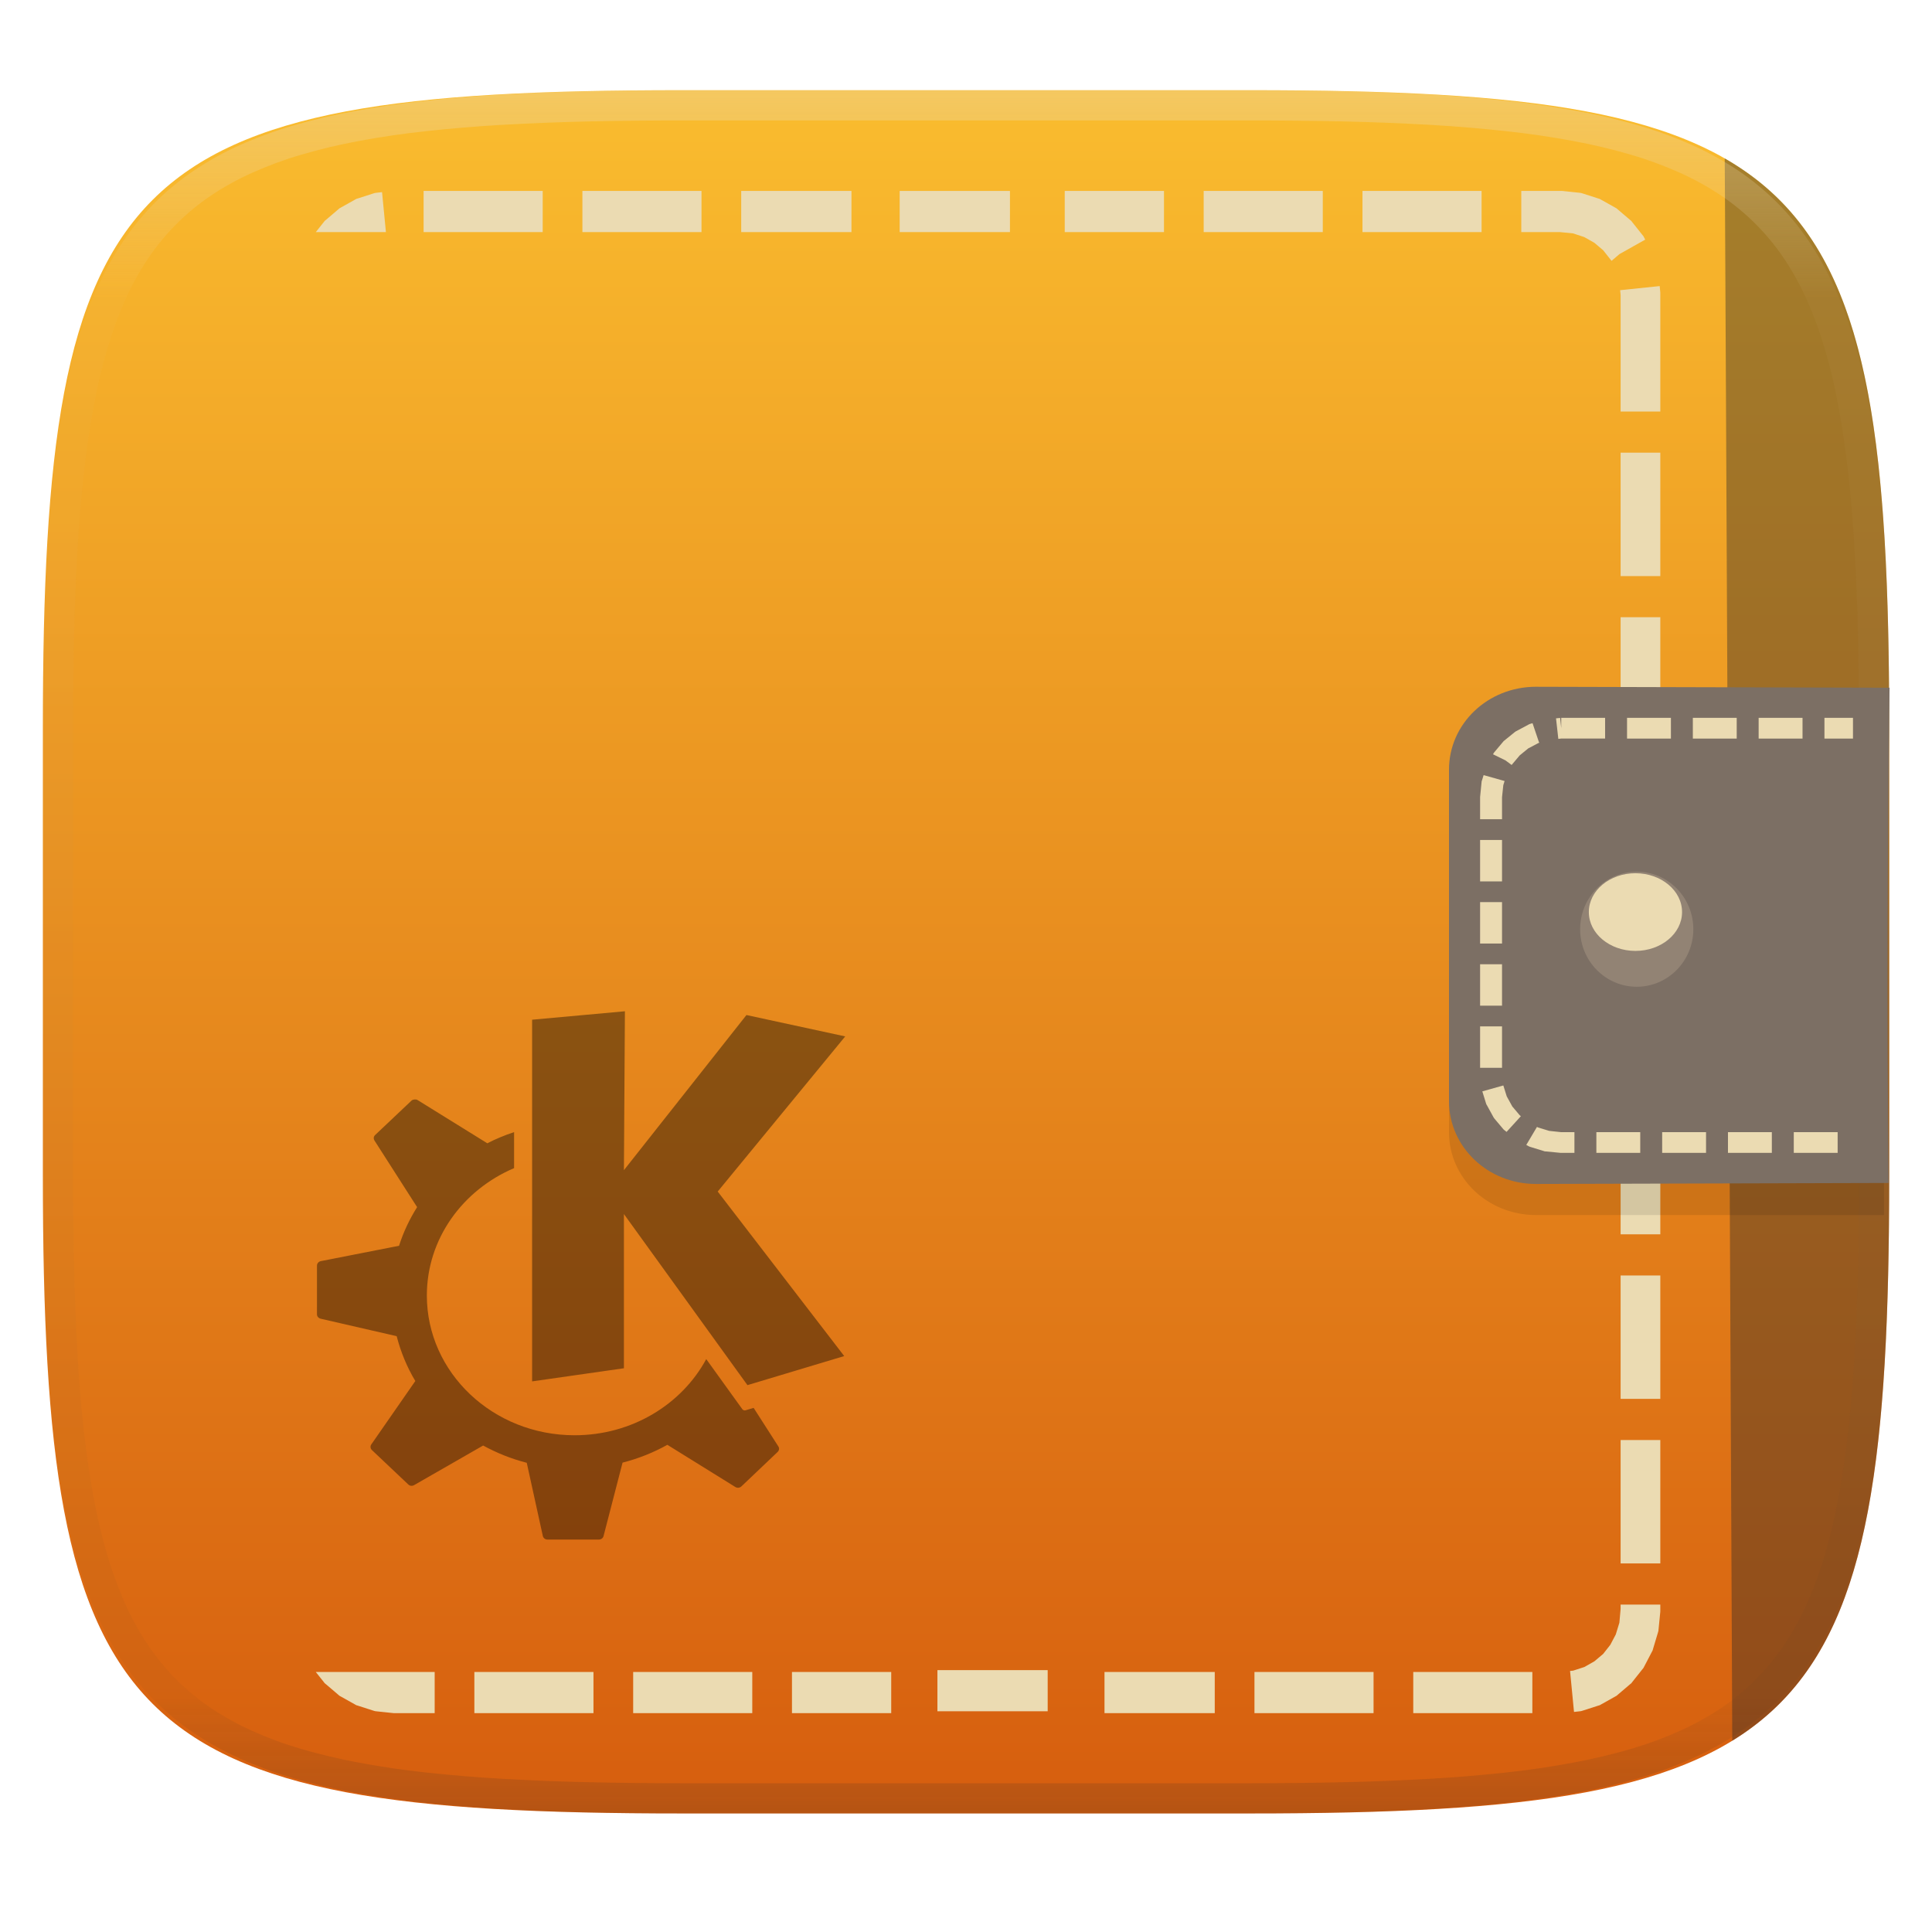 <svg xmlns="http://www.w3.org/2000/svg" style="isolation:isolate" width="256" height="256" viewBox="0 0 256 256">
 <g filter="url(#vch6AFWqP1UkQ0SVk3PPNohgOy68Ar4c)">
  <linearGradient id="_lgradient_126" x1="0" x2="0" y1="0" y2="1" gradientTransform="matrix(244.648,0,0,228.338,5.68,11.952)" gradientUnits="userSpaceOnUse">
   <stop offset="0%" style="stop-color:#fabd2f"/>
   <stop offset="100%" style="stop-color:#d65d0e"/>
  </linearGradient>
  <path fill="url(#_lgradient_126)" d="M 165.689 11.952 C 239.745 11.952 250.328 22.509 250.328 96.495 L 250.328 155.746 C 250.328 229.733 239.745 240.29 165.689 240.29 L 90.319 240.29 C 16.264 240.29 5.68 229.733 5.68 155.746 L 5.68 96.495 C 5.68 22.509 16.264 11.952 90.319 11.952 L 165.689 11.952 Z"/>
 </g>
 <g opacity=".4">
  <path fill="#282828" d="M 228.532 20.987 C 246.66 31.364 250.328 52.938 250.328 96.495 L 250.328 155.746 C 250.328 198.489 246.796 220.062 229.534 230.66 C 229.581 239.298 228.542 14.638 228.532 20.987 Z"/>
 </g>
 <g opacity=".4">
  <linearGradient id="_lgradient_127" x1=".517" x2=".517" y1="0" y2="1" gradientTransform="matrix(244.65,0,0,228.34,5.68,11.95)" gradientUnits="userSpaceOnUse">
   <stop offset="0%" style="stop-color:#ebdbb2"/>
   <stop offset="12.5%" stop-opacity=".098" style="stop-color:#ebdbb2"/>
   <stop offset="92.5%" stop-opacity=".098" style="stop-color:#282828"/>
   <stop offset="100%" stop-opacity=".498" style="stop-color:#282828"/>
  </linearGradient>
  <path fill="url(#_lgradient_127)" fill-rule="evenodd" d="M 165.068 11.951 C 169.396 11.941 173.724 11.991 178.052 12.089 C 181.927 12.167 185.803 12.315 189.678 12.541 C 193.131 12.737 196.583 13.022 200.026 13.395 C 203.085 13.73 206.144 14.181 209.174 14.741 C 211.889 15.243 214.574 15.881 217.22 16.657 C 219.62 17.355 221.971 18.219 224.243 19.241 C 226.358 20.184 228.384 21.304 230.302 22.591 C 232.142 23.829 233.863 25.244 235.437 26.806 C 237.001 28.378 238.417 30.088 239.656 31.925 C 240.945 33.841 242.066 35.865 243.02 37.967 C 244.043 40.247 244.909 42.585 245.617 44.972 C 246.394 47.615 247.034 50.297 247.535 53.009 C 248.096 56.035 248.548 59.081 248.883 62.136 C 249.257 65.575 249.542 69.014 249.739 72.462 C 249.965 76.323 250.112 80.194 250.201 84.055 C 250.289 88.378 250.339 92.701 250.329 97.014 L 250.329 155.226 C 250.339 159.549 250.289 163.862 250.201 168.185 C 250.112 172.056 249.965 175.917 249.739 179.778 C 249.542 183.226 249.257 186.675 248.883 190.104 C 248.548 193.159 248.096 196.215 247.535 199.241 C 247.034 201.943 246.394 204.625 245.617 207.268 C 244.909 209.655 244.043 212.003 243.02 214.273 C 242.066 216.385 240.945 218.399 239.656 220.315 C 238.417 222.152 237.001 223.872 235.437 225.434 C 233.863 226.996 232.142 228.411 230.302 229.649 C 228.384 230.936 226.358 232.056 224.243 232.999 C 221.971 234.021 219.62 234.885 217.22 235.593 C 214.574 236.369 211.889 237.007 209.174 237.499 C 206.144 238.068 203.085 238.51 200.026 238.845 C 196.583 239.218 193.131 239.503 189.678 239.699 C 185.803 239.925 181.927 240.073 178.052 240.161 C 173.724 240.249 169.396 240.299 165.068 240.289 L 90.942 240.289 C 86.614 240.299 82.286 240.249 77.958 240.161 C 74.083 240.073 70.207 239.925 66.332 239.699 C 62.879 239.503 59.427 239.218 55.984 238.845 C 52.925 238.51 49.866 238.068 46.836 237.499 C 44.121 237.007 41.436 236.369 38.79 235.593 C 36.39 234.885 34.039 234.021 31.767 232.999 C 29.652 232.056 27.626 230.936 25.708 229.649 C 23.868 228.411 22.147 226.996 20.573 225.434 C 19.009 223.872 17.593 222.152 16.354 220.315 C 15.065 218.399 13.944 216.385 12.99 214.273 C 11.967 212.003 11.101 209.655 10.393 207.268 C 9.616 204.625 8.976 201.943 8.475 199.241 C 7.914 196.215 7.462 193.159 7.127 190.104 C 6.753 186.675 6.468 183.226 6.271 179.778 C 6.045 175.917 5.898 172.056 5.809 168.185 C 5.721 163.862 5.671 159.549 5.681 155.226 L 5.681 97.014 C 5.671 92.701 5.721 88.378 5.809 84.055 C 5.898 80.194 6.045 76.323 6.271 72.462 C 6.468 69.014 6.753 65.575 7.127 62.136 C 7.462 59.081 7.914 56.035 8.475 53.009 C 8.976 50.297 9.616 47.615 10.393 44.972 C 11.101 42.585 11.967 40.247 12.99 37.967 C 13.944 35.865 15.065 33.841 16.354 31.925 C 17.593 30.088 19.009 28.378 20.573 26.806 C 22.147 25.244 23.868 23.829 25.708 22.591 C 27.626 21.304 29.652 20.184 31.767 19.241 C 34.039 18.219 36.39 17.355 38.79 16.657 C 41.436 15.881 44.121 15.243 46.836 14.741 C 49.866 14.181 52.925 13.73 55.984 13.395 C 59.427 13.022 62.879 12.737 66.332 12.541 C 70.207 12.315 74.083 12.167 77.958 12.089 C 82.286 11.991 86.614 11.941 90.942 11.951 L 165.068 11.951 Z M 165.078 15.96 C 169.376 15.95 173.675 15.999 177.973 16.087 C 181.8 16.176 185.626 16.323 189.452 16.539 C 192.836 16.736 196.219 17.011 199.583 17.384 C 202.554 17.699 205.515 18.131 208.446 18.681 C 211.023 19.153 213.58 19.762 216.099 20.499 C 218.322 21.147 220.495 21.953 222.6 22.896 C 224.509 23.751 226.338 24.763 228.069 25.922 C 229.692 27.013 231.207 28.26 232.594 29.646 C 233.981 31.031 235.23 32.544 236.332 34.165 C 237.492 35.894 238.506 37.712 239.361 39.608 C 240.306 41.72 241.112 43.892 241.761 46.102 C 242.509 48.617 243.109 51.162 243.591 53.736 C 244.132 56.664 244.565 59.611 244.889 62.578 C 245.263 65.938 245.539 69.308 245.735 72.688 C 245.952 76.51 246.109 80.322 246.188 84.144 C 246.276 88.437 246.325 92.721 246.325 97.014 C 246.325 97.014 246.325 97.014 246.325 97.014 L 246.325 155.226 C 246.325 155.226 246.325 155.226 246.325 155.226 C 246.325 159.519 246.276 163.803 246.188 168.096 C 246.109 171.918 245.952 175.74 245.735 179.552 C 245.539 182.932 245.263 186.302 244.889 189.672 C 244.565 192.629 244.132 195.576 243.591 198.504 C 243.109 201.078 242.509 203.623 241.761 206.138 C 241.112 208.358 240.306 210.52 239.361 212.632 C 238.506 214.528 237.492 216.356 236.332 218.075 C 235.23 219.706 233.981 221.219 232.594 222.604 C 231.207 223.98 229.692 225.227 228.069 226.318 C 226.338 227.477 224.509 228.489 222.6 229.344 C 220.495 230.297 218.322 231.093 216.099 231.741 C 213.58 232.478 211.023 233.087 208.446 233.559 C 205.515 234.109 202.554 234.541 199.583 234.865 C 196.219 235.229 192.836 235.514 189.452 235.701 C 185.626 235.917 181.8 236.074 177.973 236.153 C 173.675 236.251 169.376 236.29 165.078 236.29 C 165.078 236.29 165.078 236.29 165.068 236.29 L 90.942 236.29 C 90.932 236.29 90.932 236.29 90.932 236.29 C 86.634 236.29 82.335 236.251 78.037 236.153 C 74.21 236.074 70.384 235.917 66.558 235.701 C 63.174 235.514 59.791 235.229 56.427 234.865 C 53.456 234.541 50.495 234.109 47.564 233.559 C 44.987 233.087 42.43 232.478 39.911 231.741 C 37.688 231.093 35.515 230.297 33.41 229.344 C 31.501 228.489 29.672 227.477 27.941 226.318 C 26.318 225.227 24.803 223.98 23.416 222.604 C 22.029 221.219 20.78 219.706 19.678 218.075 C 18.518 216.356 17.504 214.528 16.649 212.632 C 15.704 210.52 14.898 208.358 14.249 206.138 C 13.501 203.623 12.901 201.078 12.419 198.504 C 11.878 195.576 11.445 192.629 11.121 189.672 C 10.747 186.302 10.472 182.932 10.275 179.552 C 10.058 175.74 9.901 171.918 9.822 168.096 C 9.734 163.803 9.685 159.519 9.685 155.226 C 9.685 155.226 9.685 155.226 9.685 155.226 L 9.685 97.014 C 9.685 97.014 9.685 97.014 9.685 97.014 C 9.685 92.721 9.734 88.437 9.822 84.144 C 9.901 80.322 10.058 76.51 10.275 72.688 C 10.472 69.308 10.747 65.938 11.121 62.578 C 11.445 59.611 11.878 56.664 12.419 53.736 C 12.901 51.162 13.501 48.617 14.249 46.102 C 14.898 43.892 15.704 41.72 16.649 39.608 C 17.504 37.712 18.518 35.894 19.678 34.165 C 20.78 32.544 22.029 31.031 23.416 29.646 C 24.803 28.26 26.318 27.013 27.941 25.922 C 29.672 24.763 31.501 23.751 33.41 22.896 C 35.515 21.953 37.688 21.147 39.911 20.499 C 42.43 19.762 44.987 19.153 47.564 18.681 C 50.495 18.131 53.456 17.699 56.427 17.384 C 59.791 17.011 63.174 16.736 66.558 16.539 C 70.384 16.323 74.21 16.176 78.037 16.087 C 82.335 15.999 86.634 15.95 90.932 15.96 C 90.932 15.96 90.932 15.96 90.942 15.96 L 165.068 15.96 C 165.078 15.96 165.078 15.96 165.078 15.96 Z"/>
 </g>
 <g>
  <path fill="#ebdbb2" d="M 56.129 25.301 L 56.129 30.752 L 71.91 30.752 L 71.91 25.301 L 56.129 25.301 Z M 77.171 25.301 L 77.171 30.752 L 92.952 30.752 L 92.952 25.301 L 77.171 25.301 Z M 98.213 25.301 L 98.213 30.752 L 112.823 30.752 L 112.823 25.301 L 98.213 25.301 Z M 141.083 25.301 L 141.083 30.752 L 154.234 30.752 L 154.234 25.301 L 141.083 25.301 Z M 159.494 25.301 L 159.494 30.752 L 175.276 30.752 L 175.276 25.301 L 159.494 25.301 Z M 180.536 25.301 L 180.536 30.752 L 196.318 30.752 L 196.318 25.301 L 180.536 25.301 Z M 201.578 25.301 L 201.578 30.752 L 206.674 30.752 L 208.431 30.923 L 209.921 31.413 L 211.257 32.169 L 212.418 33.148 L 213.373 34.351 L 213.538 34.564 L 214.586 33.67 L 217.997 31.753 L 217.884 31.53 L 217.76 31.295 L 217.596 31.093 L 216.312 29.475 L 216.158 29.273 L 215.962 29.113 L 214.401 27.782 L 214.205 27.612 L 213.979 27.484 L 212.192 26.483 L 211.966 26.355 L 211.719 26.281 L 209.736 25.642 L 209.489 25.567 L 209.222 25.535 L 207.106 25.312 L 206.972 25.301 L 201.578 25.301 L 201.578 25.301 Z M 50.623 25.461 L 49.955 25.535 L 49.688 25.567 L 49.442 25.642 L 47.458 26.281 L 47.211 26.355 L 46.985 26.483 L 45.198 27.484 L 44.972 27.612 L 44.776 27.782 L 43.215 29.113 L 43.019 29.273 L 42.865 29.475 L 41.848 30.753 L 51.136 30.753 L 50.623 25.461 L 50.623 25.461 Z M 219.917 37.907 L 214.677 38.45 L 214.74 39.1 L 214.74 54.528 L 220 54.528 L 220 38.791 L 219.989 38.653 L 219.917 37.907 L 219.917 37.907 Z M 214.739 59.979 L 214.739 76.333 L 220 76.333 L 220 59.979 L 214.739 59.979 Z M 214.739 81.784 L 214.739 98.138 L 220 98.138 L 220 81.784 L 214.739 81.784 Z M 214.739 103.589 L 214.739 119.943 L 220 119.943 L 220 103.589 L 214.739 103.589 Z M 214.739 125.395 L 214.739 141.748 L 220 141.748 L 220 125.395 L 214.739 125.395 Z M 214.739 147.2 L 214.739 163.554 L 220 163.554 L 220 147.2 L 214.739 147.2 Z M 214.739 169.005 L 214.739 185.359 L 220 185.359 L 220 169.005 L 214.739 169.005 Z M 214.739 190.81 L 214.739 207.164 L 220 207.164 L 220 190.81 L 214.739 190.81 Z M 214.739 212.616 L 214.739 213.201 L 214.575 215.022 L 214.102 216.566 L 213.373 217.95 L 212.427 219.153 L 211.266 220.133 L 209.931 220.889 L 208.451 221.368 L 208.04 221.41 L 208.564 226.84 L 209.232 226.766 L 209.499 226.734 L 209.746 226.66 L 211.729 226.021 L 211.975 225.946 L 212.201 225.819 L 213.989 224.818 L 214.215 224.69 L 214.41 224.52 L 215.972 223.189 L 216.167 223.029 L 216.321 222.827 L 217.606 221.208 L 217.77 221.006 L 217.893 220.772 L 218.859 218.919 L 218.982 218.685 L 219.055 218.429 L 219.671 216.374 L 219.743 216.119 L 219.773 215.842 L 219.989 213.649 L 219.999 213.51 L 219.999 212.616 L 214.739 212.616 L 214.739 212.616 Z M 41.845 221.549 L 42.863 222.826 L 43.017 223.029 L 43.212 223.188 L 44.774 224.519 L 44.969 224.69 L 45.195 224.817 L 46.983 225.818 L 47.209 225.946 L 47.455 226.02 L 49.438 226.659 L 49.685 226.734 L 49.952 226.766 L 52.068 226.989 L 52.202 227 L 57.596 227 L 57.596 221.549 L 41.846 221.549 L 41.845 221.549 Z M 62.856 221.549 L 62.856 227 L 78.638 227 L 78.638 221.549 L 62.856 221.549 Z M 83.898 221.549 L 83.898 227 L 99.68 227 L 99.68 221.549 L 83.898 221.549 Z M 104.94 221.549 L 104.94 227 L 118.091 227 L 118.091 221.549 L 104.94 221.549 Z M 146.351 221.549 L 146.351 227 L 160.961 227 L 160.961 221.549 L 146.351 221.549 Z M 166.222 221.549 L 166.222 227 L 182.003 227 L 182.003 221.549 L 166.222 221.549 Z M 187.264 221.549 L 187.264 227 L 203.045 227 L 203.045 221.549 L 187.264 221.549 Z"/>
  <path fill="#ebdbb2" d="M 119.213 25.301 L 119.213 30.752 L 133.823 30.752 L 133.823 25.301 L 119.213 25.301 Z"/>
  <path fill="#ebdbb2" d="M 124.213 221.301 L 124.213 226.752 L 138.823 226.752 L 138.823 221.301 L 124.213 221.301 Z"/>
  <g opacity=".1">
   <path d="M 203.529 95.119 L 249.645 95.119 L 249.645 160.999 L 203.529 160.999 C 197.139 160.999 192 156.1 192 150.022 L 192 106.102 C 192 100.017 197.139 95.117 203.529 95.117 L 203.529 95.119 Z"/>
  </g>
  <path fill="#7c6f64" d="M 203.529 91.002 L 250.375 91.125 C 250.098 112.162 250.023 133.917 250.25 156.75 L 203.529 156.882 C 197.139 156.882 192 151.982 192 145.905 L 192 101.985 C 192 95.899 197.139 90.999 203.529 90.999 L 203.529 91.002 Z"/>
  <path fill="#ebdbb2" d="M 206.872 95.119 L 206.872 96.492 L 206.725 95.13 L 206.18 95.185 L 206.486 97.908 L 206.872 97.861 L 212.685 97.861 L 212.685 95.116 L 206.872 95.116 L 206.872 95.119 Z M 215.592 95.119 L 215.592 97.864 L 221.405 97.864 L 221.405 95.119 L 215.592 95.119 Z M 224.311 95.119 L 224.311 97.864 L 230.124 97.864 L 230.124 95.119 L 224.311 95.119 Z M 233.03 95.119 L 233.03 97.864 L 238.843 97.864 L 238.843 95.119 L 233.03 95.119 Z M 241.749 95.119 L 241.749 97.864 L 245.53 97.864 L 245.53 95.119 L 241.749 95.119 L 241.749 95.119 Z M 203.069 95.827 L 202.808 95.901 L 202.66 95.948 L 202.535 96.011 L 200.957 96.858 L 200.832 96.921 L 200.719 97.003 L 199.345 98.118 L 199.243 98.201 L 199.152 98.308 L 198.016 99.659 L 197.937 99.766 L 197.869 99.884 L 197.834 99.947 L 199.492 100.761 L 200.298 101.362 L 201.365 100.096 L 202.489 99.174 L 203.829 98.466 L 203.954 98.42 L 203.942 98.4 L 203.965 98.392 L 203.908 98.309 L 203.068 95.822 L 203.069 95.827 Z M 196.586 102.711 L 196.37 103.408 L 196.325 103.526 L 196.313 103.665 L 196.132 105.509 L 196.12 105.572 L 196.12 108.551 L 199.027 108.551 L 199.027 105.633 L 199.197 104.035 L 199.367 103.488 L 196.586 102.705 L 196.586 102.711 Z M 196.12 111.299 L 196.12 116.789 L 199.027 116.789 L 199.027 111.299 L 196.12 111.299 Z M 196.12 119.534 L 196.12 125.023 L 199.027 125.023 L 199.027 119.534 L 196.12 119.534 Z M 196.12 127.768 L 196.12 133.258 L 199.027 133.258 L 199.027 127.768 L 196.12 127.768 Z M 196.12 136.002 L 196.12 141.492 L 199.027 141.492 L 199.027 136.002 L 196.12 136.002 Z M 199.197 143.83 L 196.416 144.612 L 196.904 146.199 L 196.949 146.328 L 197.017 146.435 L 197.869 147.99 L 197.937 148.108 L 198.016 148.215 L 199.152 149.566 L 199.243 149.673 L 199.345 149.756 L 199.629 149.981 L 201.525 147.901 L 201.366 147.772 L 200.389 146.614 L 199.651 145.274 L 199.197 143.827 L 199.197 143.83 Z M 203.659 149.319 L 202.24 151.71 L 202.535 151.871 L 202.66 151.934 L 202.808 151.981 L 204.545 152.517 L 204.692 152.564 L 204.84 152.572 L 206.725 152.754 L 206.804 152.763 L 208.62 152.763 L 208.62 150.018 L 206.872 150.018 L 205.271 149.846 L 203.807 149.396 L 203.659 149.322 L 203.659 149.319 Z M 211.527 150.016 L 211.527 152.761 L 217.34 152.761 L 217.34 150.016 L 211.527 150.016 Z M 220.246 150.016 L 220.246 152.761 L 226.059 152.761 L 226.059 150.016 L 220.246 150.016 Z M 228.965 150.016 L 228.965 152.761 L 234.778 152.761 L 234.778 150.016 L 228.965 150.016 Z M 237.685 150.016 L 237.685 152.761 L 243.498 152.761 L 243.498 150.016 L 237.685 150.016 Z"/>
  <ellipse fill="#928374" cx="216.875" cy="123.125" rx="7.5" ry="7.625" vector-effect="non-scaling-stroke"/>
  <path fill="#ebdbb2" d="M 222.881 120.854 C 222.881 123.696 220.116 126.001 216.705 126.001 C 213.294 126.001 210.529 123.696 210.529 120.854 C 210.529 118.011 213.294 115.707 216.705 115.707 C 220.116 115.707 222.881 118.011 222.881 120.854 Z"/>
 </g>
 <g opacity=".4">
  <path d="M 82.804 133.998 L 70.507 135.117 L 70.507 183.041 L 82.673 181.301 L 82.673 160.869 L 99.041 183.538 L 111.863 179.686 L 95.1 157.886 L 111.995 137.33 L 98.91 134.496 L 82.673 155.053 L 82.804 134 L 82.804 133.998 Z M 54.927 145.681 C 54.788 145.707 54.637 145.73 54.533 145.831 L 49.698 150.405 C 49.495 150.599 49.471 150.892 49.62 151.126 L 55.269 159.95 C 54.266 161.545 53.451 163.256 52.878 165.07 L 42.499 167.108 C 42.21 167.164 42 167.424 42 167.704 L 42 174.167 C 42 174.44 42.22 174.674 42.499 174.738 L 52.562 177.05 C 53.1 179.15 53.932 181.16 55.032 182.991 L 49.199 191.393 C 49.036 191.626 49.068 191.94 49.278 192.138 L 54.112 196.712 C 54.316 196.903 54.628 196.928 54.874 196.785 L 64.018 191.54 C 65.811 192.52 67.753 193.305 69.798 193.827 L 71.926 203.521 C 71.99 203.801 72.238 203.998 72.534 203.998 L 79.365 203.998 C 79.652 203.998 79.901 203.817 79.97 203.551 L 82.492 193.807 C 84.601 193.269 86.59 192.47 88.43 191.446 L 97.442 197.039 C 97.691 197.191 98.02 197.161 98.23 196.965 L 103.039 192.392 C 103.243 192.198 103.294 191.904 103.144 191.671 L 99.86 186.551 L 98.782 186.874 C 98.627 186.92 98.455 186.848 98.362 186.724 C 98.362 186.724 96.287 183.836 93.58 180.087 C 90.342 186.081 83.739 190.179 76.134 190.179 C 65.327 190.179 56.56 181.884 56.56 171.661 C 56.56 164.14 61.313 157.681 68.12 154.783 L 68.12 150.011 C 66.881 150.421 65.684 150.916 64.547 151.502 C 64.545 151.501 64.549 151.476 64.547 151.476 L 55.325 145.759 C 55.201 145.683 55.07 145.671 54.931 145.685 L 54.927 145.681 Z"/>
 </g>
</svg>
